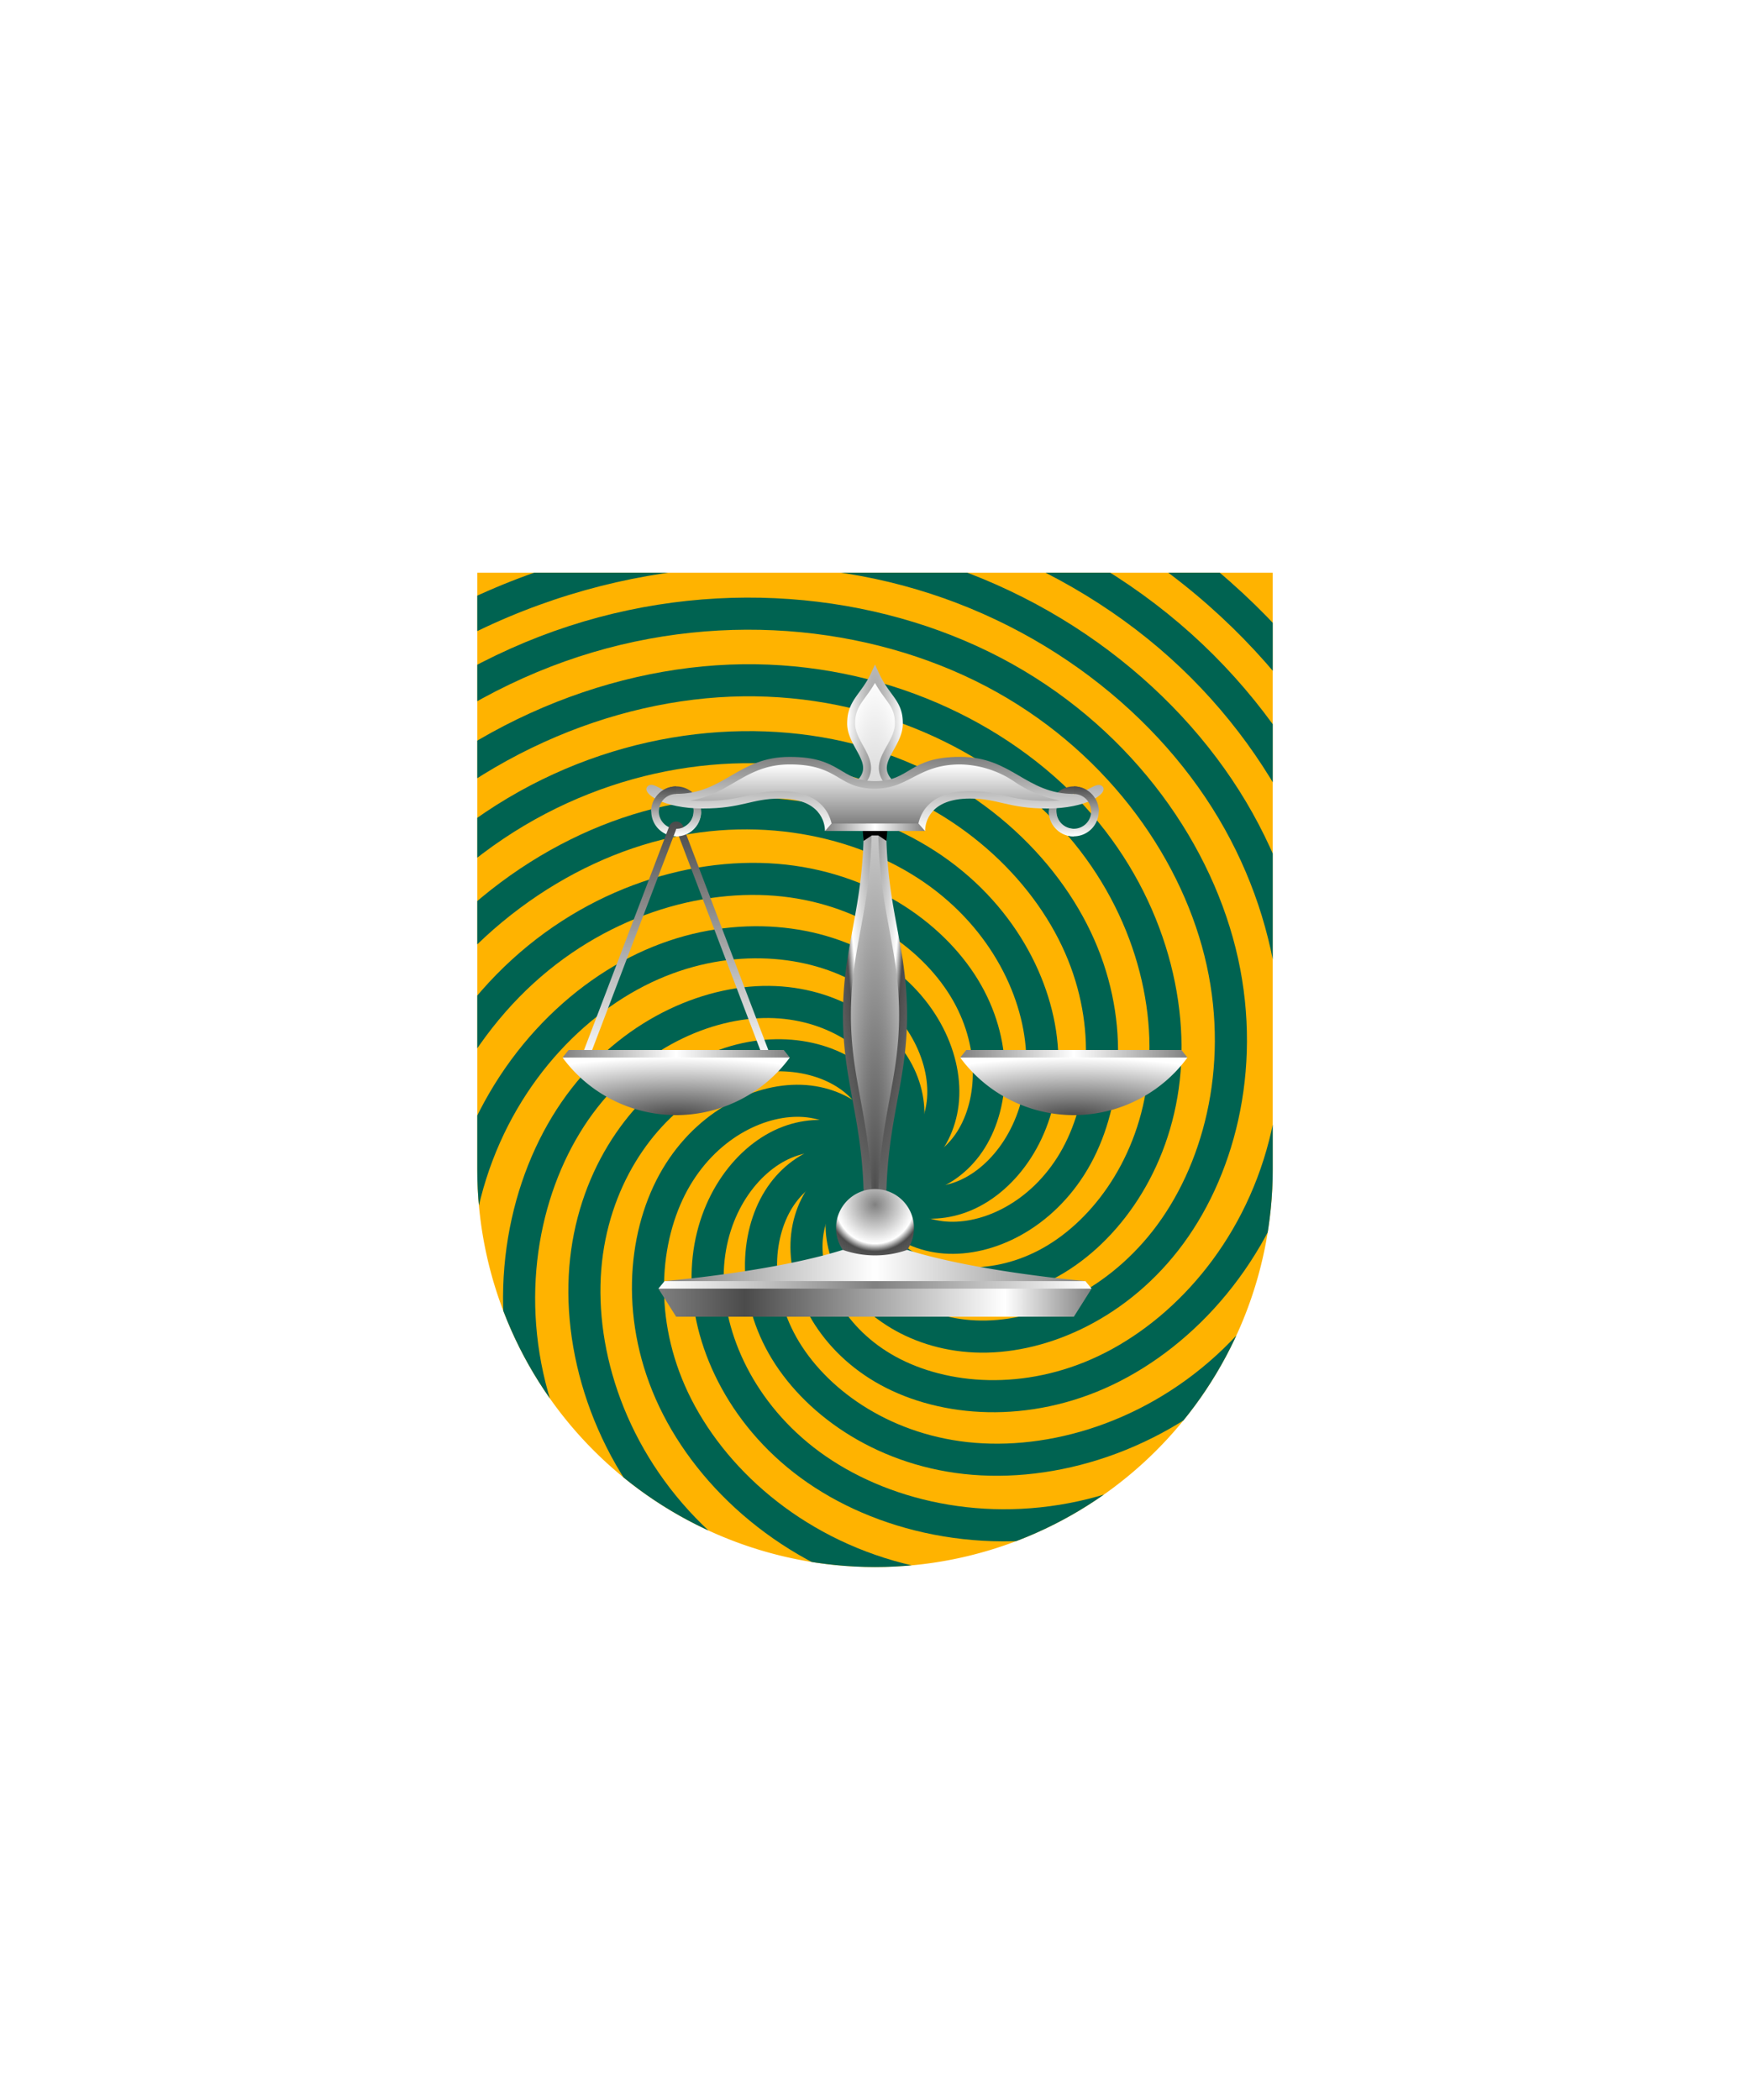 <svg xmlns="http://www.w3.org/2000/svg" xmlns:xlink="http://www.w3.org/1999/xlink" viewBox="0 0 220 264"><defs><clipPath id="fi217-a"><path d="M60 72v75a50 50 0 0 0 49.99 50h.01a50 50 0 0 0 50-49.99V76.03L156.46 72Z" fill="none"/></clipPath><symbol id="fi217-b" viewBox="0 0 141.29 180.93"><path d="M75.48 1.84c27.38 11.64 48 33.91 57.5 58.67s7.85 51.6-2.09 72.65-27.93 36.1-47.02 42.31-38.95 3.67-53.68-4.58-24.18-21.95-27.13-35.37.52-26.3 7.08-34.7 15.97-12.29 23.72-11.95 13.65 4.7 15.74 9.58.37 10-3.24 12.07" fill="none" stroke="#006351" stroke-width="4"/></symbol></defs><path d="M60 72v75a50 50 0 0 0 100 0V72Z" fill="#ffb300"/><g clip-path="url(#fi217-a)"><use height="180.93" transform="translate(63.24 36.31) scale(1.009)" width="141.29" xlink:href="#fi217-b"/><use height="180.93" transform="rotate(-29.99 146.13 10.83) scale(1.008)" width="141.29" xlink:href="#fi217-b"/><use height="180.93" transform="rotate(-60 109.82 74.08) scale(1.008)" width="141.29" xlink:href="#fi217-b"/><use height="180.93" transform="rotate(-90 96.54 97.23) scale(1.009)" width="141.29" xlink:href="#fi217-b"/><use height="180.93" transform="rotate(-120 88.86 110.59) scale(1.008)" width="141.29" xlink:href="#fi217-b"/><use height="180.93" transform="rotate(-150.01 83.24 120.37) scale(1.008)" width="141.29" xlink:href="#fi217-b"/><use height="180.93" transform="rotate(180 78.38 128.84) scale(1.009)" width="141.29" xlink:href="#fi217-b"/><use height="180.93" transform="rotate(150.01 73.52 137.32) scale(1.008)" width="141.29" xlink:href="#fi217-b"/><use height="180.93" transform="rotate(120 67.9 147.1) scale(1.008)" width="141.29" xlink:href="#fi217-b"/><use height="180.93" transform="rotate(90 60.23 160.46) scale(1.009)" width="141.29" xlink:href="#fi217-b"/><use height="180.93" transform="rotate(60 46.93 183.6) scale(1.008)" width="141.29" xlink:href="#fi217-b"/><use height="180.93" transform="rotate(29.99 10.61 246.85) scale(1.008)" width="141.29" xlink:href="#fi217-b"/></g><defs><linearGradient gradientTransform="matrix(1 0 0 -1 0 16425.33)" gradientUnits="userSpaceOnUse" id="h42-a" x1="14.29" x2="14.29" y1="16419.05" y2="16425.33"><stop offset="0" stop-color="#fff"/><stop offset="1" stop-color="#4b4b4b"/></linearGradient><linearGradient id="h42-d" x1="8.25" x2="8.25" xlink:href="#h42-a" y1="16390.52" y2="16420.29"/><linearGradient id="h42-e" x1="19.89" x2="19.89" xlink:href="#h42-a" y1="16390.52" y2="16420.9"/><linearGradient gradientTransform="matrix(1 0 0 -1 0 16425.33)" gradientUnits="userSpaceOnUse" id="h42-b" x2="28.57" y1="16390.47" y2="16390.47"><stop offset="0" stop-color="gray"/><stop offset=".5" stop-color="#fff"/><stop offset="1" stop-color="gray"/></linearGradient><linearGradient gradientTransform="matrix(1 0 0 -1 0 264)" gradientUnits="userSpaceOnUse" id="h42-i" x1="82.77" x2="137.23" y1="102.35" y2="102.35"><stop offset="0" stop-color="#fff"/><stop offset=".5" stop-color="gray"/><stop offset="1" stop-color="#fff"/></linearGradient><linearGradient id="h42-j" x1="110" x2="110" xlink:href="#h42-b" y1="151.14" y2="83.53"/><linearGradient gradientTransform="matrix(1 0 0 -1 0 264)" gradientUnits="userSpaceOnUse" id="h42-c" x1="110" x2="110" y1="168.85" y2="159.53"><stop offset="0" stop-color="gray"/><stop offset="1" stop-color="#fff"/></linearGradient><linearGradient gradientTransform="matrix(1 0 0 -1 0 264)" id="h42-k" x1="103.71" x2="116.29" xlink:href="#h42-b" y1="160.56" y2="160.56"/><linearGradient id="h42-l" x1="110" x2="110" xlink:href="#h42-c" y1="160.47" y2="167.9"/><linearGradient gradientTransform="matrix(1 0 0 -1 0 264)" gradientUnits="userSpaceOnUse" id="h42-m" x1="82.77" x2="137.23" y1="100.24" y2="100.24"><stop offset="0" stop-color="gray"/><stop offset=".2" stop-color="#4b4b4b"/><stop offset=".8" stop-color="#fff"/><stop offset="1" stop-color="gray"/></linearGradient><linearGradient gradientTransform="matrix(1 0 0 -1 0 264)" id="h42-o" x1="83.55" x2="136.45" xlink:href="#h42-b" y1="104.91" y2="104.91"/><linearGradient gradientTransform="matrix(1 0 0 -1 0 264)" id="h42-p" x1="135" x2="135" xlink:href="#h42-a" y1="158.86" y2="165.14"/><linearGradient gradientTransform="rotate(180 110 132)" id="h42-q" x1="135" x2="135" xlink:href="#h42-a" y1="158.86" y2="165.14"/><radialGradient cx=".5" cy="1" id="h42-f" r="1"><stop offset="0" stop-color="#4b4b4b"/><stop offset="1" stop-color="#fff"/></radialGradient><radialGradient cy=".2" id="h42-n" r="1"><stop offset="0" stop-color="gray"/><stop offset=".5" stop-color="#fff"/><stop offset=".6" stop-color="#4b4b4b"/><stop offset="1" stop-color="gray"/></radialGradient><symbol id="h42-h" viewBox="0 0 28.57 41.33"><path d="M14.29 5.8a2.66 2.66 0 1 0-2.67-2.66A2.67 2.67 0 0 0 14.3 5.8Z" fill="none" stroke="url(#h42-a)" stroke-width=".95"/><path d="M2.64 34.64 13.85 5.2" fill="none" stroke="url(#h42-d)" stroke-width=".95"/><path d="M13.85 5.2a.46.46 0 0 1 .87 0l11.21 29.44" fill="none" stroke="url(#h42-e)" stroke-width=".95"/><path d="m0 34.09 14.29 2.48 14.28-2.48-.76-.95H.76Z" fill="url(#h42-b)"/><path d="M0 34.09a17.72 17.72 0 0 0 28.57 0Z" fill="url(#h42-f)"/></symbol><filter id="h42-g"><feDropShadow dx="0" dy="2" stdDeviation="0"/></filter></defs><g filter="url(#h42-g)"><use height="41.33" transform="matrix(-1 0 0 1 99.29 98.86)" width="28.57" xlink:href="#h42-h"/><use height="41.33" transform="translate(120.71 98.86)" width="28.57" xlink:href="#h42-h"/><path d="M137.23 162 110 163.36 82.77 162l.78-.95 26.45-1.12 26.45 1.12Z" fill="url(#h42-i)"/><path d="M107.94 98.67c2.86-2.72-.94-4.8-.94-7.73 0-2.73 1.71-3.37 3-6.2 1.43 3.13 3 3.49 3 6.2 0 3-3.82 4.99-.94 7.73a7.47 7.47 0 0 1-4.12 0Zm1.15 4.86c0 10.9-2.62 15.24-2.62 24.08 0 8.35 2.46 12.95 2.62 23.03h1.82c.16-10.08 2.62-14.68 2.62-23.03 0-8.84-2.63-13.18-2.63-24.09" fill="url(#h42-f)" stroke="url(#h42-n)"/><path d="M111.56 104.24h-3.11l.11 1.48 1.03-.69h.83l1.02.69Z"/><path d="M138.63 98.91c-.7-.86-2.12.9-3.63.9-6.06 0-7.74-4.66-14.29-4.66S114.5 98.2 110 98.2s-4.17-3.05-10.71-3.05S91.06 99.8 85 99.8c-1.51 0-2.92-1.76-3.63-.9s2.04 2.74 6.98 2.74 6.11-1.25 9.72-1.25c5.01 0 5.64 2.98 5.64 4.07l6.29-.4 6.3.4c0-1.1.62-4.07 5.63-4.07 3.61 0 4.79 1.25 9.72 1.25s7.68-1.88 6.98-2.74Z" fill="url(#h42-c)"/><path d="M114.48 102.4h-8.96l-1.81 2.07h12.58Z" fill="url(#h42-k)"/><path d="M104.54 103.53c-.33-1.48-1.61-4.08-6.47-4.08-3.56 0-4.75 1.25-9.72 1.25-.58 0-1.1-.02-1.6-.07 5.06-.76 6.94-4.53 12.54-4.53 6.24 0 5.97 3.05 10.71 3.05 4.28 0 5.39-3.05 10.72-3.05a12.58 12.58 0 0 1 6.96 2.27 15.04 15.04 0 0 0 5.57 2.26c-.49.05-1.02.07-1.6.07-4.72 0-5.86-1.25-9.72-1.25-4.86 0-6.14 2.6-6.47 4.07Z" fill="url(#h42-l)"/><path d="M85 165.53h50l2.23-3.53H82.77Z" fill="url(#h42-m)"/><path d="M110 159.28a4.9 4.9 0 1 0-4.9-4.9 4.9 4.9 0 0 0 4.9 4.9Z" fill="url(#h42-n)"/><path d="M114.05 157.13a12.22 12.22 0 0 1-8.1 0c-8.91 2.79-22.4 3.92-22.4 3.92h52.9s-13.49-1.13-22.4-3.92Z" fill="url(#h42-o)"/><path d="M135 99.34a2.67 2.67 0 0 1 2.66 2.66m-5.33 0a2.66 2.66 0 0 0 2.67 2.67" fill="none" stroke="url(#h42-p)" stroke-width=".95"/><path d="M85 104.67a2.66 2.66 0 0 0 2.67-2.67m-5.33 0A2.67 2.67 0 0 1 85 99.34" fill="none" stroke="url(#h42-q)" stroke-width=".95"/></g></svg>